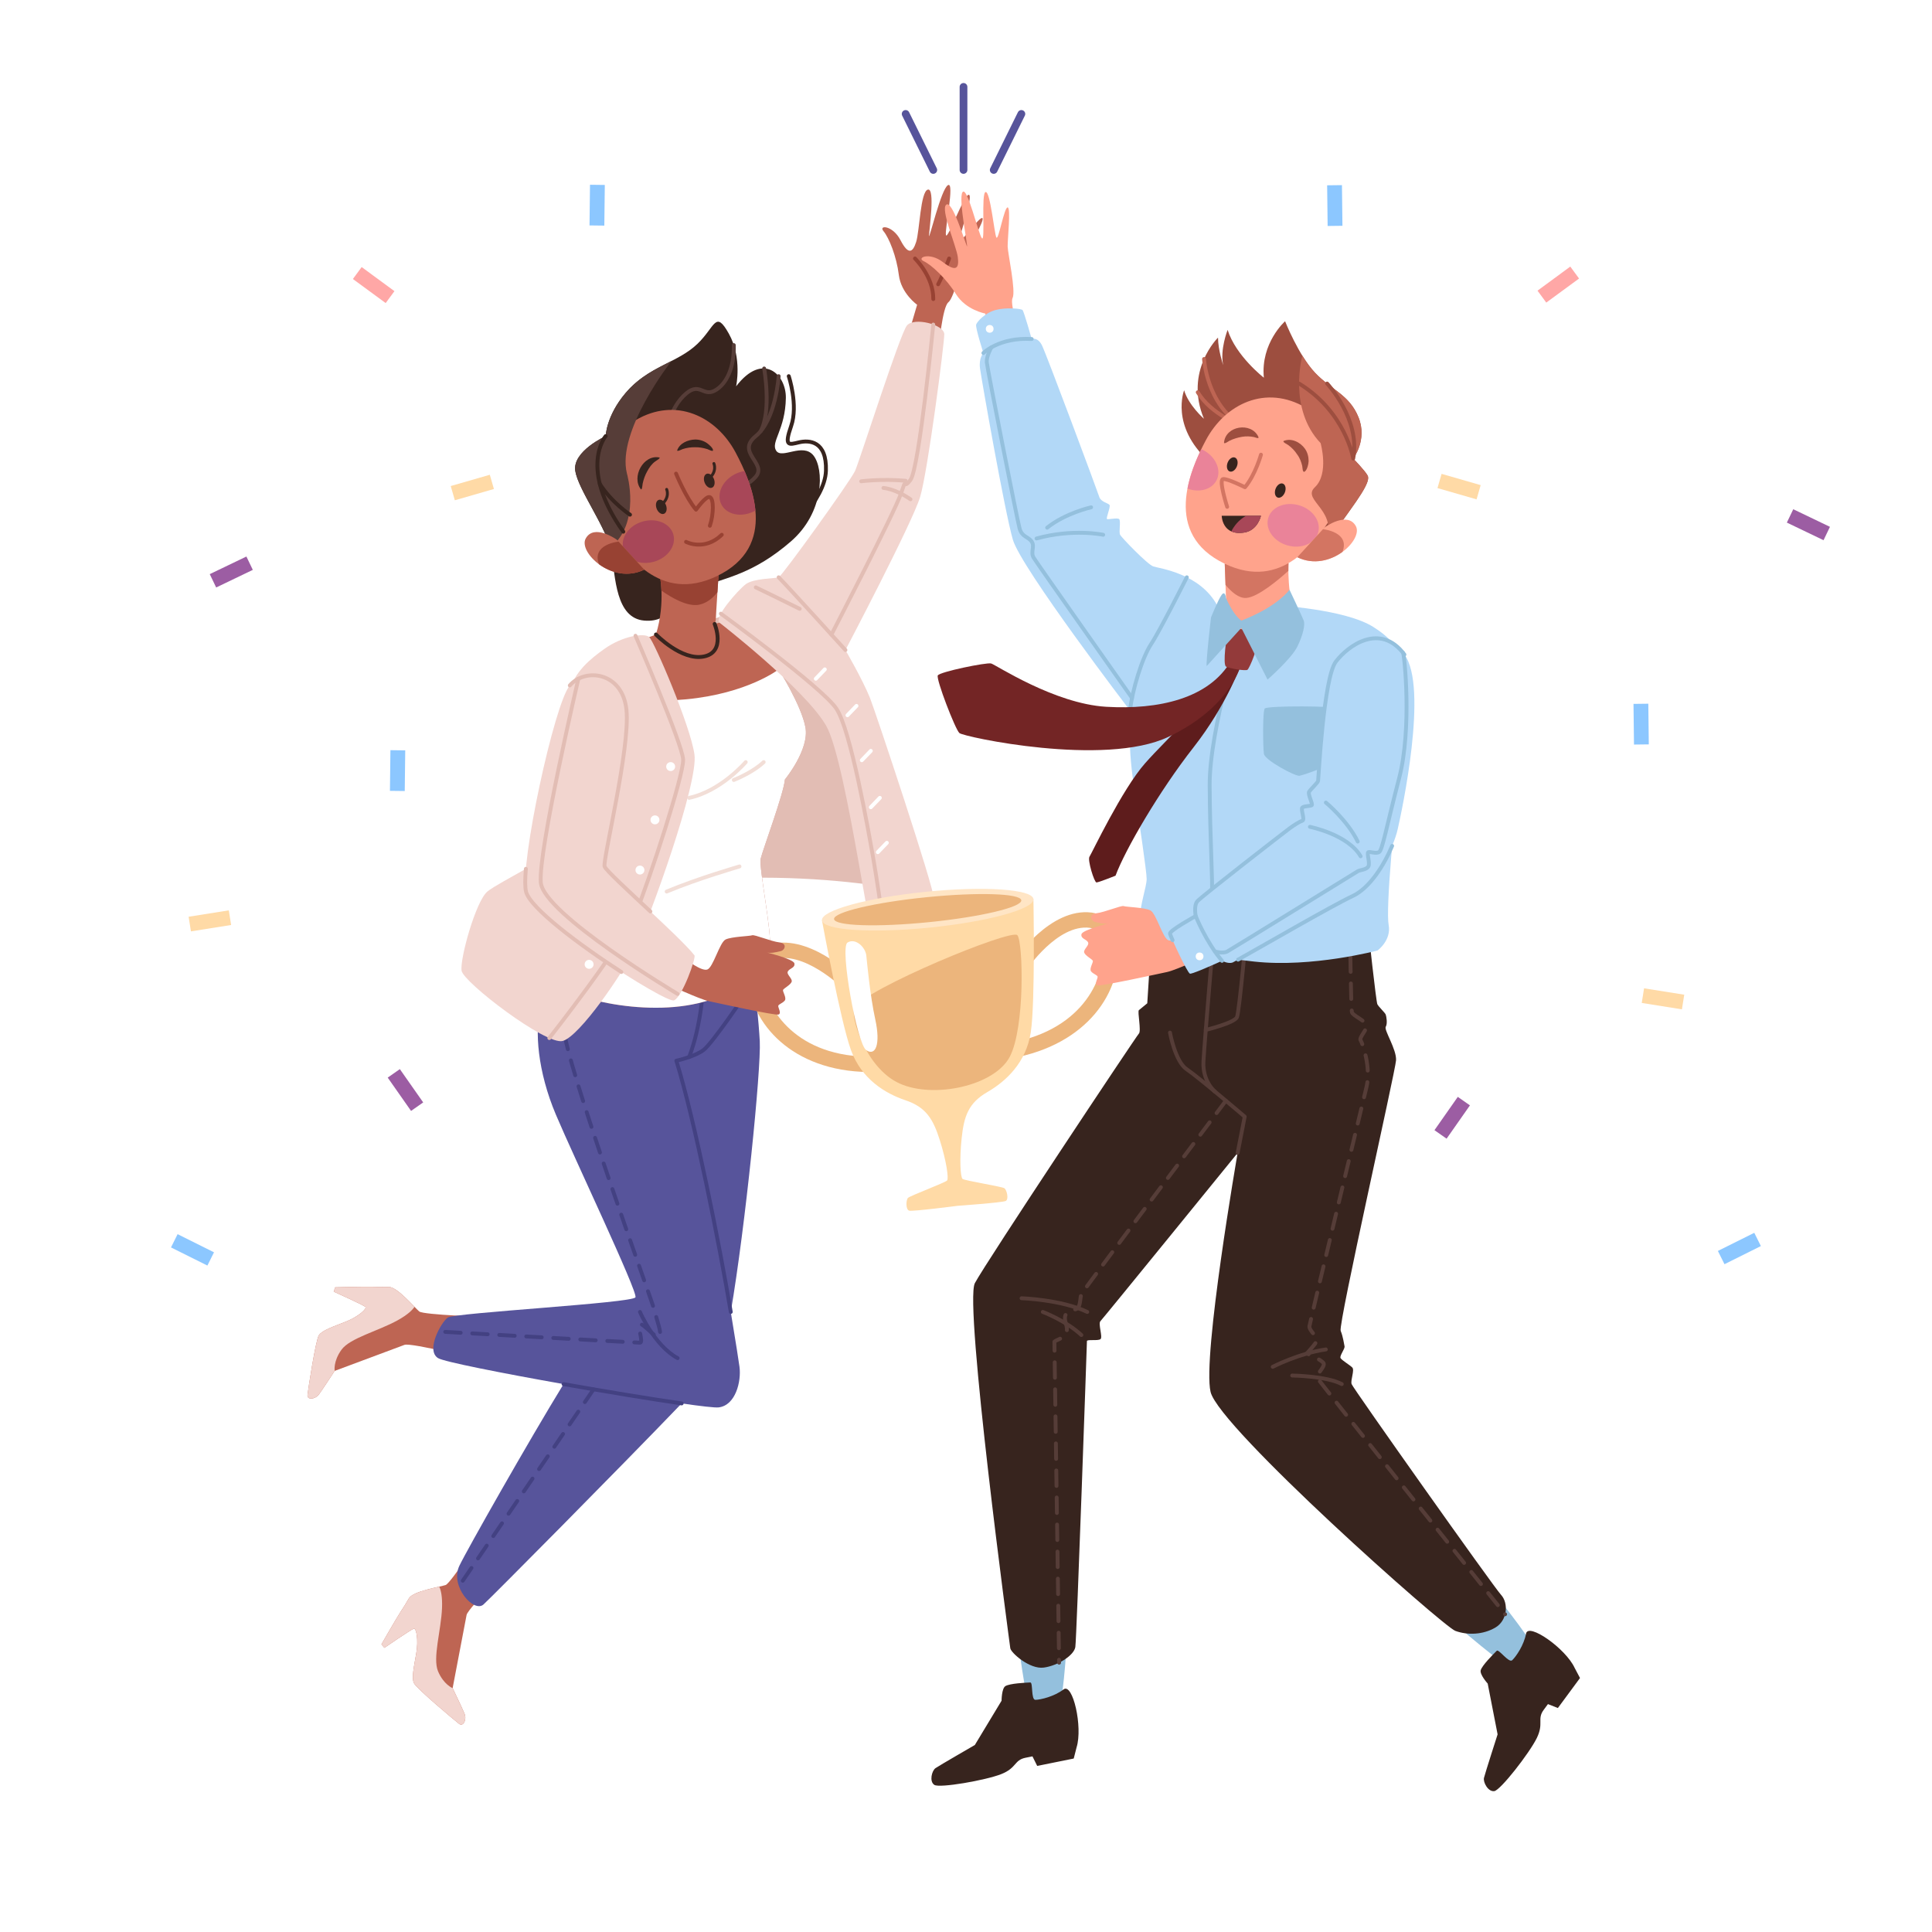 <svg xmlns="http://www.w3.org/2000/svg" xmlns:xlink="http://www.w3.org/1999/xlink" x="0px" y="0px" viewBox="0 0 500 500" style="enable-background:new 0 0 500 500;" xml:space="preserve"><g id="BACKGROUND">	<rect style="fill:#FFFFFF;" width="500" height="500"></rect></g><g id="OBJECTS">	<g>		<g>			<g>									<rect x="398.045" y="71.833" transform="matrix(0.806 -0.592 0.592 0.806 34.557 252.968)" style="fill:#FFA7A6;" width="10.525" height="3.833"></rect>									<rect x="428.317" y="253.368" transform="matrix(0.157 -0.988 0.988 0.157 107.308 642.961)" style="fill:#FFDAA6;" width="3.833" height="10.525"></rect>									<rect x="444.868" y="321.422" transform="matrix(0.895 -0.446 0.446 0.895 -96.925 234.482)" style="fill:#8CC7FF;" width="10.525" height="3.833"></rect>									<rect x="375.822" y="120.822" transform="matrix(0.277 -0.961 0.961 0.277 151.807 454.015)" style="fill:#FFDAA6;" width="3.833" height="10.525"></rect>									<rect x="422.819" y="182.041" transform="matrix(1 -0.012 0.012 1 -2.255 5.199)" style="fill:#8CC7FF;" width="3.833" height="10.525"></rect>									<rect x="465.879" y="130.695" transform="matrix(0.433 -0.902 0.902 0.433 142.824 498.877)" style="fill:#9C5DA3;" width="3.833" height="10.525"></rect>									<rect x="343.511" y="47.861" transform="matrix(1 -0.012 0.012 1 -0.622 4.218)" style="fill:#8CC7FF;" width="3.833" height="10.525"></rect>									<rect x="370.496" y="287.33" transform="matrix(0.574 -0.819 0.819 0.574 -76.751 430.998)" style="fill:#9C5DA3;" width="10.525" height="3.833"></rect>			</g>			<g>									<rect x="94.775" y="68.487" transform="matrix(0.592 -0.806 0.806 0.592 -19.978 108.05)" style="fill:#FFA7A6;" width="3.833" height="10.525"></rect>									<rect x="49.005" y="236.318" transform="matrix(0.988 -0.157 0.157 0.988 -36.704 11.464)" style="fill:#FFDAA6;" width="10.525" height="3.833"></rect>									<rect x="47.953" y="318.076" transform="matrix(0.446 -0.895 0.895 0.446 -261.81 223.887)" style="fill:#8CC7FF;" width="3.833" height="10.525"></rect>									<rect x="116.998" y="124.168" transform="matrix(0.961 -0.277 0.277 0.961 -30.18 38.868)" style="fill:#FFDAA6;" width="10.525" height="3.833"></rect>									<rect x="97.639" y="197.564" transform="matrix(0.012 -1 1 0.012 -97.82 299.939)" style="fill:#8CC7FF;" width="10.525" height="3.833"></rect>									<rect x="54.579" y="146.218" transform="matrix(0.901 -0.433 0.433 0.901 -58.203 40.476)" style="fill:#9C5DA3;" width="10.525" height="3.833"></rect>									<rect x="149.31" y="51.207" transform="matrix(0.012 -1 1 0.012 99.566 207.036)" style="fill:#8CC7FF;" width="10.525" height="3.833"></rect>									<rect x="102.966" y="276.841" transform="matrix(0.819 -0.574 0.574 0.819 -142.895 111.255)" style="fill:#9C5DA3;" width="3.833" height="10.525"></rect>			</g>		</g>		<g>			<g>				<g>											<line style="fill:none;stroke:#57549B;stroke-width:2;stroke-linecap:round;stroke-linejoin:round;stroke-miterlimit:10;" x1="249.355" y1="22.485" x2="249.355" y2="43.985"></line>											<line style="fill:none;stroke:#57549B;stroke-width:2;stroke-linecap:round;stroke-linejoin:round;stroke-miterlimit:10;" x1="234.379" y1="29.485" x2="241.534" y2="43.985"></line>											<line style="fill:none;stroke:#57549B;stroke-width:2;stroke-linecap:round;stroke-linejoin:round;stroke-miterlimit:10;" x1="264.331" y1="29.485" x2="257.176" y2="43.985"></line>				</g>			</g>			<g>				<g>					<g>						<g>							<path style="fill:#BE6553;" d="M125.77,395.773c0,0-9.079,13.941-10.424,14.422c-1.346,0.481-8.381,1.54-9.525,3.451        c-1.47,2.455-0.694,1.259-2.137,3.471c-1.117,1.712-4.968,8.429-4.968,8.429l0.764,0.912c0,0,6.97-4.803,7.617-4.957        c0.647-0.154,1.226,2.853,0.638,6.32c-0.588,3.467-1.266,6.363-0.615,7.758c0.651,1.395,10.548,9.66,11.668,10.533        c1.119,0.873,2.066-1.084,1.428-2.619c-0.638-1.534-3.076-6.606-3.076-6.606s3.273-17.098,3.61-18.932        c0.337-1.834,13.976-15.198,13.976-15.198L125.77,395.773z"></path>							<path style="fill:#F2D5CF;" d="M118.787,446.113c-1.119-0.873-11.017-9.138-11.668-10.533        c-0.651-1.395,0.027-4.291,0.615-7.758c0.588-3.467,0.009-6.474-0.638-6.32c-0.647,0.154-7.617,4.957-7.617,4.957        l-0.764-0.912c0,0,3.851-6.717,4.968-8.429c1.443-2.212,0.667-1.016,2.137-3.471c0.885-1.478,5.281-2.444,7.856-3.03        c0.422,0.881,0.839,2.519,0.719,5.547c-0.227,5.751-2.481,12.942-1.025,16.379c1.456,3.437,3.769,4.345,3.769,4.345        s2.437,5.072,3.076,6.606C120.854,445.029,119.906,446.986,118.787,446.113z"></path>						</g>						<g>							<path style="fill:#BE6553;" d="M126.24,340.835c0,0-16.628-0.527-17.738-1.428c-1.109-0.901-5.665-6.365-7.893-6.352        c-2.862,0.017-1.436,0.06-4.076-0.026c-2.043-0.066-9.783,0.127-9.783,0.127l-0.383,1.126c0,0,7.723,3.466,8.19,3.939        c0.467,0.473-1.803,2.528-5.072,3.825c-3.269,1.296-6.097,2.219-6.951,3.499c-0.855,1.28-2.785,14.029-2.95,15.439        c-0.166,1.41,1.999,1.204,2.979-0.138s4.051-6.057,4.051-6.057s16.314-6.073,18.057-6.737        c1.743-0.664,20.243,4.061,20.243,4.061L126.24,340.835z"></path>							<path style="fill:#F2D5CF;" d="M79.584,360.986c0.166-1.41,2.096-14.159,2.95-15.439c0.855-1.28,3.682-2.203,6.951-3.499        c3.269-1.296,5.539-3.352,5.072-3.825c-0.467-0.473-8.19-3.939-8.19-3.939l0.383-1.126c0,0,7.74-0.193,9.783-0.127        c2.64,0.086,1.214,0.043,4.076,0.026c1.722-0.01,4.829,3.246,6.666,5.144c-0.534,0.817-1.719,2.024-4.369,3.493        c-5.034,2.79-12.351,4.594-14.533,7.622c-2.182,3.028-1.759,5.476-1.759,5.476s-3.071,4.715-4.051,6.057        S79.419,362.396,79.584,360.986z"></path>						</g>						<g>							<path style="fill:#57549B;" d="M189.122,339.527c3.779-22.007,7.883-62.895,7.507-70.066        c-0.5-9.524-3.631-34.982-3.631-34.982h-39.383c0,0-12.095,20.47-13.688,26.326c-1.593,5.855-0.816,16.43,3.943,27.68        c4.759,11.25,21.175,45.75,20.592,47.25c-0.583,1.5-46.833,4-48.583,5.25s-5.75,8.5-2.5,10.5        c1.518,0.934,16.493,3.887,32.47,6.718c-8.908,14.509-25.041,42.98-26.97,47.032c-2.5,5.25,3.75,12.25,6.25,10        c1.934-1.74,34.677-34.74,51.285-52.029c5.068,0.726,8.622,1.133,9.543,1.029c4.422-0.5,5.922-6.75,5.422-10.5        C191.243,352.713,190.41,347.237,189.122,339.527z"></path>							<g>								<path style="fill:none;stroke:#434182;stroke-linecap:round;stroke-linejoin:round;stroke-miterlimit:10;" d="         M176.414,363.206c-7.892-1.131-19.471-3.038-30.565-5.003"></path>								<path style="fill:none;stroke:#434182;stroke-linecap:round;stroke-linejoin:round;stroke-miterlimit:10;" d="         M189.122,339.527c-2.83-16.939-9.377-49.928-14.086-65.017c0,0,4.743-1.025,7.043-2.775c2.3-1.75,10.919-14.5,10.919-14.5"></path>								<path style="fill:none;stroke:#434182;stroke-linecap:round;stroke-linejoin:round;stroke-miterlimit:10;" d="         M181.955,234.478c0,0,2.379,23.398-3.599,39.077"></path>																	<path style="fill:none;stroke:#434182;stroke-linecap:round;stroke-linejoin:round;stroke-miterlimit:10;stroke-dasharray:4,3;" d="         M156.129,234.478c0,0-10.559,22.256-10.28,31.256s23.277,71.835,23.653,73.793c0.376,1.957,1.936,5.707,1.156,6.457         s-4.301-3.75-5.04-3.25c-0.74,0.5,0.99,4.75,0,4.75c-0.99,0-52.282-2.899-52.282-2.899"></path>								<path style="fill:none;stroke:#434182;stroke-linecap:round;stroke-linejoin:round;stroke-miterlimit:10;" d="         M165.619,339.527c0,0,3.734,8.707,9.747,11.957"></path>																	<line style="fill:none;stroke:#434182;stroke-linecap:round;stroke-linejoin:round;stroke-miterlimit:10;stroke-dasharray:4,3;" x1="153.615" y1="359.555" x2="118.785" y2="410.519"></line>							</g>						</g>					</g>					<g>						<path style="fill:#E2BDB4;" d="M235.629,230.734c0,0-44.518-10.179-91.759,3.744c0,0,5.283-58.744,11.354-61.244       c6.072-2.5,39.374-19.451,46.056-16.642C207.962,159.401,235.629,230.734,235.629,230.734z"></path>						<g>							<path style="fill:#37241E;" d="M156.754,112.859c0,0-8.625,3.923-7.875,8.962c0.75,5.038,8.375,14.993,9.375,21.266        c1,6.272,1.077,16.897,8.476,17.522c7.399,0.625,7.524-6.076,14.399-8.6c6.875-2.525,13.875-3.528,23.5-11.841        c8.837-7.632,8.625-18.934,5.875-22.309s-8.125,1.042-9.625-1.208s2.375-5.417,2.5-13.667c0.093-6.166-6-12-12.875-3        c0,0,1.625-7.375-1.875-13.625s-3.503-1.813-8.125,2.625c-5.208,5-12.708,5.75-18.625,12.75        C156.846,107.689,156.754,112.859,156.754,112.859z"></path>							<g>								<g>									<path style="fill:none;stroke:#563D38;stroke-linecap:round;stroke-linejoin:round;stroke-miterlimit:10;" d="          M201.516,97.351c0,0-0.699,11.259-5.918,15.509c-5.219,4.25,2.969,7,0,10.5c-2.969,3.5-10.264,5.276-11.117,5.276"></path>									<path style="fill:none;stroke:#563D38;stroke-linecap:round;stroke-linejoin:round;stroke-miterlimit:10;" d="          M197.762,95.362c0,0,1.961,10.932-0.9,16.233"></path>									<path style="fill:none;stroke:#563D38;stroke-linecap:round;stroke-linejoin:round;stroke-miterlimit:10;" d="          M172.531,112.859c0,0,0.223-6.25,4.348-10.375s4.912,0.304,8.069-1.375c3.056-1.625,5.104-5.971,4.955-11.798"></path>								</g>							</g>							<path style="fill:none;stroke:#37241E;stroke-linecap:round;stroke-linejoin:round;stroke-miterlimit:10;" d="        M204.129,97.351c0,0,2.5,7.509,0.625,12.884s-0.625,4.875,2,4.25s7.25-0.452,7,7.337c-0.25,7.788-10.625,16.58-10.625,16.58"></path>						</g>						<g>							<g>								<path style="fill:#BE6553;" d="M203.129,201.734c0,0,6.385-7.75,5.317-13.5c-1.067-5.75-6.931-15-6.931-15         s-2.949-11.168-5.918-12.584c-2.969-1.416-10.65,0.822-10.65,0.822c0.208-0.528,0.306-0.947,0.306-1.148         c0-0.875,0.8-12.899,0.8-12.899l-15.396,0.956c0,0,1.72,7.318-0.905,15.818c-2.75,1.41-17.375,4.16-19.625,15.41         s5.625,26.25,5.875,36.75s-12.125,30.375-13.75,35.25s19.208,11.125,35.292,8.625c16.083-2.5,20.923-12,21.628-15.25         s-2.828-20.5-2.312-22.75C197.379,219.984,202.879,205.234,203.129,201.734z"></path>								<path style="fill:#984233;" d="M185.672,153.265c0.194-3.012,0.382-5.839,0.382-5.839l-15.396,0.956         c0,0,0.401,1.727,0.519,4.463c2.539,1.788,6.78,4.301,9.826,3.64C183.027,156.046,184.574,154.671,185.672,153.265z"></path>							</g>							<g>								<path style="fill:#FFFFFF;" d="M152.004,174.921c-0.866,1.373-1.523,2.926-1.875,4.688c-2.25,11.25,5.625,26.25,5.875,36.75         s-12.125,30.375-13.75,35.25s19.208,11.125,35.292,8.625c16.083-2.5,20.923-12,21.628-15.25s-2.828-20.5-2.312-22.75         c0.517-2.25,6.017-17,6.267-20.5c0,0,6.385-7.75,5.317-13.5c-1.067-5.75-6.931-15-6.931-15s-8.053,6.25-23.97,7.75         C164.815,182.184,154.82,179.224,152.004,174.921z"></path>								<g>									<path style="fill:none;stroke:#F2DED7;stroke-linecap:round;stroke-linejoin:round;stroke-miterlimit:10;" d="          M192.998,197.234c0,0-6.414,7.5-14.642,9.25"></path>									<path style="fill:none;stroke:#F2DED7;stroke-linecap:round;stroke-linejoin:round;stroke-miterlimit:10;" d="          M197.64,197.234c0,0-2.429,2.468-7.729,4.625"></path>									<path style="fill:none;stroke:#F2DED7;stroke-linecap:round;stroke-linejoin:round;stroke-miterlimit:10;" d="          M191.379,224.234c-0.75,0.25-10.445,3-18.848,6.5"></path>								</g>							</g>							<path style="fill:none;stroke:#37241E;stroke-linecap:round;stroke-linejoin:round;stroke-miterlimit:10;" d="        M169.754,164.199c0,0,6.625,6.869,12.417,5.702c5.792-1.167,2.777-8.429,2.777-8.429"></path>						</g>						<g>							<path style="fill:#F2D5CF;" d="M147.27,179.251c1.285-5.397,5.665-8.849,9.192-11.35c4.701-3.333,10.268-4.167,11.554-3.028        c1.286,1.139,10.632,22.861,11.706,30.361c1.074,7.5-11.732,42.717-15.093,49.667c-3.361,6.95-14.667,23.333-19,24.5        c-4.333,1.167-25.667-15.167-26.167-18.167s3.667-18,6.667-20.5s18.333-9.667,20-13S146.437,182.751,147.27,179.251z"></path>							<path style="fill:none;stroke:#E2BDB4;stroke-linecap:round;stroke-linejoin:round;stroke-miterlimit:10;" d="        M164.462,164.53c0,0,12.167,28.038,12.333,32.038c0.167,4-8.667,31-12.167,39.5s-22.465,32.575-22.465,32.575"></path>							<g>								<g>									<path style="fill:#FFFFFF;" d="M174.723,198.391c0,0.639-0.518,1.156-1.156,1.156s-1.156-0.518-1.156-1.156          c0-0.639,0.518-1.156,1.156-1.156S174.723,197.752,174.723,198.391z"></path>									<path style="fill:#FFFFFF;" d="M170.659,212.182c0,0.639-0.518,1.156-1.156,1.156c-0.639,0-1.156-0.518-1.156-1.156          c0-0.639,0.518-1.156,1.156-1.156C170.141,211.025,170.659,211.543,170.659,212.182z"></path>									<path style="fill:#FFFFFF;" d="M160.637,238.234c0,0.639-0.518,1.156-1.156,1.156c-0.639,0-1.156-0.518-1.156-1.156          s0.518-1.156,1.156-1.156C160.12,237.078,160.637,237.596,160.637,238.234z"></path>									<path style="fill:#FFFFFF;" d="M153.615,249.568c0,0.639-0.518,1.156-1.156,1.156c-0.639,0-1.156-0.518-1.156-1.156          c0-0.638,0.518-1.156,1.156-1.156C153.098,248.412,153.615,248.929,153.615,249.568z"></path>									<path style="fill:#FFFFFF;" d="M166.775,225.172c0,0.639-0.518,1.156-1.156,1.156c-0.639,0-1.156-0.518-1.156-1.156          s0.518-1.156,1.156-1.156C166.257,224.016,166.775,224.533,166.775,225.172z"></path>								</g>							</g>						</g>						<g>							<g>								<path style="fill:#BE6553;" d="M237.349,78.868c0,0-4.142-2.912-4.732-7.711c-0.589-4.798-2.546-9.635-3.958-11.313         c-1.413-1.677,2.375-1.582,4.383,2.299c2.008,3.88,3.162,3.28,4.054,0.484c0.893-2.796,1.103-13.076,3.033-13.56         c1.93-0.484,0.357,10.364,0.299,11.914c-0.058,1.55,3.107-12.092,4.909-13.07c1.803-0.978-0.91,11.606-0.52,12.942         c0.39,1.336,4.768-10.811,5.945-10.438c1.177,0.374-2.613,10.929-2.466,11.866c0.147,0.936,5.161-6.28,5.929-5.842         c0.768,0.438-3.573,7.543-4.292,9.193c-0.719,1.65-2.916,11.365-4.49,12.591s-2.493,11.755-2.493,11.755l-8.385-1.647         L237.349,78.868z"></path>								<path style="fill:none;stroke:#984233;stroke-linecap:round;stroke-linejoin:round;stroke-miterlimit:10;" d="         M236.796,66.901c0,0,4.809,4.667,4.738,10.5"></path>								<path style="fill:none;stroke:#984233;stroke-linecap:round;stroke-linejoin:round;stroke-miterlimit:10;" d="         M245.629,66.901c0,0-1.503,4.176-2.833,6.667"></path>							</g>							<g>								<path style="fill:#F2D5CF;" d="M186.2,161.143c0,0,22.031,17.091,27.563,26.591c5.532,9.5,12.365,64.643,14.532,64.571         c2.167-0.071,13-17.904,13.333-19.904s-15.203-48.652-16.5-51.833c-2-4.907-6.333-12.333-6.333-12.333         s17.333-32.962,19.333-39.629c2-6.667,6.256-39.603,6.25-42.103s-7.839-4.513-9.672-2.256         c-1.833,2.256-12.244,35.026-13.411,37.61c-1.167,2.583-18.893,27.212-19.78,27.545c-0.887,0.333-6.481,0.244-8.517,1.789         C190.962,152.734,184.647,159.917,186.2,161.143z"></path>								<g>									<g>										<path style="fill:none;stroke:#E2BDB4;stroke-linecap:round;stroke-linejoin:round;stroke-miterlimit:10;" d="           M201.516,149.401c2.78,2.833,17.28,18.833,17.28,18.833"></path>										<path style="fill:none;stroke:#E2BDB4;stroke-linecap:round;stroke-linejoin:round;stroke-miterlimit:10;" d="           M195.598,152.009c0,0,6.57,3.166,11.365,5.559"></path>										<path style="fill:none;stroke:#E2BDB4;stroke-linecap:round;stroke-linejoin:round;stroke-miterlimit:10;" d="           M222.879,124.56c0,0,5.25-0.696,11.5-0.136"></path>										<path style="fill:none;stroke:#E2BDB4;stroke-linecap:round;stroke-linejoin:round;stroke-miterlimit:10;" d="           M228.629,126.28c0,0,3,0.167,7,2.936"></path>										<path style="fill:none;stroke:#E2BDB4;stroke-linecap:round;stroke-linejoin:round;stroke-miterlimit:10;" d="           M215.168,164.24c0,0,16.279-31.478,17.995-36.492c1.716-5.014,0.216-0.571,2.466-3.542           c2.25-2.972,5.904-40.208,5.904-40.208"></path>										<path style="fill:none;stroke:#E2BDB4;stroke-linecap:round;stroke-linejoin:round;stroke-miterlimit:10;" d="           M186.56,158.818c0,0,26.236,19.083,29.902,24.583c3.667,5.5,8.167,30.833,9.667,39.5c1.5,8.667,4.077,27.823,4.077,27.823           "></path>									</g>								</g>								<g>																			<line style="fill:none;stroke:#FFFFFF;stroke-linecap:round;stroke-linejoin:round;stroke-miterlimit:10;" x1="211.129" y1="175.661" x2="213.462" y2="173.234"></line>																			<line style="fill:none;stroke:#FFFFFF;stroke-linecap:round;stroke-linejoin:round;stroke-miterlimit:10;" x1="219.322" y1="185.108" x2="221.655" y2="182.682"></line>																			<line style="fill:none;stroke:#FFFFFF;stroke-linecap:round;stroke-linejoin:round;stroke-miterlimit:10;" x1="223.036" y1="196.75" x2="225.369" y2="194.324"></line>																			<line style="fill:none;stroke:#FFFFFF;stroke-linecap:round;stroke-linejoin:round;stroke-miterlimit:10;" x1="225.369" y1="208.911" x2="227.702" y2="206.484"></line>																			<line style="fill:none;stroke:#FFFFFF;stroke-linecap:round;stroke-linejoin:round;stroke-miterlimit:10;" x1="227.184" y1="220.54" x2="229.517" y2="218.114"></line>								</g>							</g>						</g>						<g>							<path style="fill:#BE6553;" d="M164.504,108.734c10.371-6.1,20.875-1,25.875,8.375c4.278,8.02,11.213,24.294-4.875,32        c-14.875,7.125-23.5-5.875-27.375-11.625S151.754,116.234,164.504,108.734z"></path>							<path style="fill:none;stroke:#984233;stroke-linecap:round;stroke-linejoin:round;stroke-miterlimit:10;" d="        M174.962,122.568c0,0,2.5,6.167,5.167,9.333c0,0,2.469-3.487,3.5-3.266c1.161,0.25,1.083,4.516,0.083,7.432"></path>							<path style="fill:none;stroke:#984233;stroke-linecap:round;stroke-linejoin:round;stroke-miterlimit:10;" d="        M177.546,140.234c0,0,4.75,2.5,9.25-1.833"></path>							<path style="fill:#37241E;" d="M165.871,126.639c-2.527-3.165,0.629-9.059,4.741-8.25c0.518,0.102-0.9,0.919-1.083,1.065        c-0.884,0.628-1.556,1.633-2.057,2.573c-0.544,0.97-0.915,2.035-1.149,3.12C166.26,125.424,166.206,126.821,165.871,126.639z        "></path>							<path style="fill:#37241E;" d="M175.246,116.564c0.642-1.881,2.809-2.77,4.641-2.817c1.09-0.016,2.236,0.326,3.126,0.96        c0.398,0.284,1.586,1.263,1.513,1.855c-0.046,0.375-1.164-0.219-1.471-0.331c-1.029-0.319-2.087-0.509-3.168-0.485        c-1.066-0.018-2.16,0.131-3.173,0.467C176.442,116.294,175.267,116.935,175.246,116.564z"></path>							<path style="fill:#A84758;" d="M174.253,138.292c0.833,2.866-1.383,6.029-4.95,7.065c-3.566,1.036-7.133-0.447-7.965-3.313        c-0.833-2.866,1.384-6.029,4.95-7.065C169.854,133.943,173.421,135.426,174.253,138.292z"></path>							<path style="fill:#563D38;" d="M161.879,101.734c-5.033,5.954-5.125,11.125-5.125,11.125s-8.625,3.923-7.875,8.961        c0.699,4.694,7.359,13.652,9.076,19.928c8.011-6.493,4.299-19.181,4.299-19.181c-2.773-10.973,11.529-29.146,11.529-29.146h0        C169.821,95.458,165.546,97.396,161.879,101.734z"></path>							<g>								<g>									<path style="fill:none;stroke:#37241E;stroke-linecap:round;stroke-linejoin:round;stroke-miterlimit:10;" d="          M161.308,137.602c-11.689-16.439-4.554-24.743-4.554-24.743"></path>									<path style="fill:none;stroke:#37241E;stroke-linecap:round;stroke-linejoin:round;stroke-miterlimit:10;" d="          M163.046,133.201c0,0-4.726-3.099-7.822-7.97"></path>								</g>							</g>							<g>								<path style="fill:#37241E;" d="M172.349,130.713c0.38,0.993,0.147,2.004-0.519,2.259c-0.666,0.255-1.514-0.344-1.894-1.336         c-0.38-0.993-0.147-2.004,0.519-2.259C171.122,129.122,171.97,129.72,172.349,130.713z"></path>																	<path style="fill:none;stroke:#37241E;stroke-width:0.75;stroke-linecap:round;stroke-linejoin:round;stroke-miterlimit:10;" d="         M172.531,126.651c0,0,0.958,2.083-1.389,4"></path>							</g>							<g>								<path style="fill:#37241E;" d="M184.766,123.963c0.38,0.993,0.147,2.004-0.519,2.259c-0.666,0.255-1.514-0.344-1.894-1.336         c-0.38-0.993-0.147-2.004,0.519-2.259C183.539,122.372,184.386,122.97,184.766,123.963z"></path>																	<path style="fill:none;stroke:#37241E;stroke-width:0.75;stroke-linecap:round;stroke-linejoin:round;stroke-miterlimit:10;" d="         M184.754,119.958c0,0,0.958,2.083-1.389,4"></path>							</g>							<path style="fill:#A84758;" d="M195.503,132.125c-0.33-3.585-1.492-7.135-2.809-10.215c-0.802,0.121-1.618,0.369-2.409,0.761        c-3.327,1.651-4.948,5.156-3.622,7.83c1.326,2.673,5.099,3.503,8.426,1.852C195.232,132.281,195.367,132.202,195.503,132.125        z"></path>							<g>								<path style="fill:#BE6553;" d="M166.73,147.426l-7.099-7.749c0,0-5.919-4.275-8.067-0.275         C149.67,142.927,158.414,151.45,166.73,147.426z"></path>								<path style="fill:#984233;" d="M155.033,146.036c2.999,2.198,7.403,3.468,11.697,1.39l-6.648-7.257         C160.08,140.169,153.002,140.858,155.033,146.036z"></path>							</g>						</g>					</g>				</g>				<g>					<g>						<path style="fill:#94C0DD;" d="M351.928,398.791c0,0,35.992,32.185,38.358,32.224c2.366,0.039,6.489-3.059,5.641-6.086       c-0.848-3.027-27.575-35.253-27.575-35.253L351.928,398.791z"></path>						<path style="fill:#94C0DD;" d="M259.458,390.566c0,0,5.08,48.016,6.808,49.632c1.728,1.617,6.864,2.087,8.267-0.726       c1.403-2.813,3.218-44.641,3.218-44.641L259.458,390.566z"></path>						<g>							<path style="fill:#37241E;" d="M354.129,240.734c0,0,2,18.5,2.333,19.167c0.333,0.667,2,2.196,2.167,2.681        c0.167,0.485,0.5,2.319,0,3.152c-0.5,0.833,2.833,5.833,2.667,8.667c-0.167,2.833-15,68.333-14.333,70        c0.667,1.667,0.833,3.333,1,4c0.167,0.667-1.377,2.5-1.022,3.083c0.355,0.583,2.355,1.75,3.022,2.417        c0.667,0.667-0.5,3.27-0.167,4.301c0.333,1.032,36.667,52.365,38.667,54.532c2,2.167,1.667,6.667-1.5,8.5        c-3.167,1.833-7.167,2-10.333,0.833c-3.167-1.167-61.167-52.667-63.333-61.833c-2.167-9.167,7-61.854,7-61.854        s-34.833,42.854-35.5,43.521c-0.667,0.667,0.667,4.167,0,4.667c-0.667,0.5-3.5,0-3.5,0.5s-2.667,77-3,79.167        c-0.333,2.167-4.5,4.833-8.167,5.333c-3.667,0.5-8.5-3.833-8.667-5c-0.167-1.167-12-89.167-9.167-94.5        c2.833-5.333,41.779-63.923,42.448-64.581c0.669-0.658-0.419-5.712,0-6.06c0.419-0.348,2.169-1.778,2.169-1.778l1.361-21.413        L354.129,240.734z"></path>							<g>								<path style="fill:none;stroke:#563D38;stroke-linecap:round;stroke-linejoin:round;stroke-miterlimit:10;" d="         M329.379,353.734c0,0,6.75-3.5,13.75-4.5"></path>								<path style="fill:none;stroke:#563D38;stroke-linecap:round;stroke-linejoin:round;stroke-miterlimit:10;" d="         M334.418,355.984c0,0,8.932,0.127,12.836,2.218"></path>								<path style="fill:none;stroke:#563D38;stroke-linecap:round;stroke-linejoin:round;stroke-miterlimit:10;" d="         M264.379,335.984c0,0,10.25,0.335,17,3.543"></path>								<path style="fill:none;stroke:#563D38;stroke-linecap:round;stroke-linejoin:round;stroke-miterlimit:10;" d="         M269.879,339.527c0,0,5.961,2.25,9.981,5.979"></path>								<path style="fill:none;stroke:#563D38;stroke-linecap:round;stroke-linejoin:round;stroke-miterlimit:10;" d="         M302.79,267.234c0,0,1.339,7.5,4.339,9.5s15,12.25,15,12.25l-1.833,9.396"></path>								<path style="fill:none;stroke:#563D38;stroke-linecap:round;stroke-linejoin:round;stroke-miterlimit:10;" d="         M314.412,238.234c0,0-2.691,31.385-2.961,36.5s2.961,7.761,2.961,7.761"></path>								<path style="fill:none;stroke:#563D38;stroke-linecap:round;stroke-linejoin:round;stroke-miterlimit:10;" d="         M312.054,266.541c0,0,7.45-1.806,8.075-3.306s2.625-23.865,2.625-23.865"></path>																	<path style="fill:none;stroke:#563D38;stroke-linecap:round;stroke-linejoin:round;stroke-miterlimit:10;stroke-dasharray:4,3;" d="         M349.372,240.522c0,0,0.257,20.588,0.507,21.463s3.375,2.125,3.75,3.25s-2,3.25-1.5,4s2.706,7,1.54,12         c-1.165,5-14.665,60.875-14.79,62s2.164,2.75,1.957,3.625c-0.207,0.875-2.769,3.487-2.631,3.45         c0.138-0.037,3.674,1.55,4.299,2.425s-1.961,3.011-1.668,3.755c0.293,0.745,48.68,61.285,48.68,61.285"></path>																	<path style="fill:none;stroke:#563D38;stroke-linecap:round;stroke-linejoin:round;stroke-miterlimit:10;stroke-dasharray:4,3;" d="         M317.252,284.862c0,0-37.037,49.246-37.392,50.059c-0.356,0.813-0.17,2.768-0.951,3.603         c-0.78,0.835-4.243,0.196-3.065,3.992c1.178,3.796-1.725,3.718-2.965,4.718l1.216,83.065"></path>							</g>						</g>						<path style="fill:#37241E;" d="M394.938,422.791c-0.538,2.95-2.566,5.908-3.577,6.87c-0.865,0.823-3.478-2.96-4-2.445       c-0.957,0.943-3.75,3.733-4.147,5.016c-0.341,1.104,1.8,3.477,1.8,3.477l2.564,13.143c0,0-3.259,10.132-3.525,11.265       s1.073,3.665,2.676,3.423c1.603-0.242,9.043-9.785,10.968-13.683c1.925-3.898,0.021-4.922,1.809-7.346       c0.275-0.372,0.654-0.887,1.099-1.491l2.573,1.014l5.725-7.763l-1.386-2.623C405.206,426.625,395.48,419.817,394.938,422.791z       "></path>						<path style="fill:#37241E;" d="M275.234,437.224c-2.379,1.826-5.868,2.658-7.263,2.692c-1.193,0.029-0.591-4.529-1.324-4.497       c-1.342,0.057-5.285,0.25-6.441,0.935c-0.994,0.59-0.999,3.786-0.999,3.786l-6.92,11.464c0,0-9.216,5.323-10.174,5.985       c-0.958,0.662-1.665,3.437-0.314,4.334c1.351,0.896,13.271-1.184,17.315-2.782c4.043-1.598,3.319-3.635,6.271-4.232       c0.453-0.092,1.08-0.219,1.815-0.367l1.227,2.478l9.454-1.913l0.733-2.875C280.273,446.958,277.633,435.384,275.234,437.224z"></path>					</g>					<g>						<path style="fill:#FFA38C;" d="M254.997,81.145c0,0-4.986-0.881-7.554-4.977c-2.568-4.096-6.391-7.647-8.381-8.567       c-1.991-0.92,1.481-2.44,4.944,0.223c3.463,2.663,4.254,1.63,3.877-1.281c-0.377-2.91-4.546-12.31-3.003-13.567       c1.543-1.256,4.718,9.235,5.322,10.664c0.604,1.429-2.313-12.269-1.095-13.918c1.218-1.65,4.096,10.897,5.016,11.942       c0.92,1.045-0.265-11.813,0.959-11.973c1.224-0.16,2.267,11.006,2.797,11.792c0.53,0.786,2.012-7.876,2.893-7.805       c0.881,0.071-0.038,8.346,0.011,10.146c0.049,1.799,2.177,11.529,1.272,13.307c-0.906,1.777,2.726,11.703,2.726,11.703       l-8.292,2.064L254.997,81.145z"></path>						<g>							<path style="fill:#B2D8F7;" d="M330.269,156.663c0,0,17.735,0.946,25.11,5.571s10.5,10.125,7.875,29.875        s-4.625,43.25-3.875,47.25s-2.875,6.625-2.875,6.625s-16.875,4.5-31.875,2.875s-22.875-4.25-25-5.125s-4.25-4-4.5-6.5        s1.625-7.75,1.625-9.75s-1.932-14.821-3.375-24.546c-1.625-10.954-0.929-19.043-0.929-19.043s-28.196-36.901-30.321-44.218        c-2.125-7.317-8.125-41.561-8.5-44.314c-0.375-2.753,0.875-4.003,0.875-4.003s-2.125-6.597-1.875-7.361s2.25-3.014,5-3.764        s6.625-0.375,7,0s2.375,7.5,2.375,7.5s1.5-0.596,2.625,1.577s14.5,38.1,14.875,39.324c0.375,1.224,2.25,1.557,2.625,2.016        c0.375,0.458-1,3.538-0.625,3.686c0.375,0.148,2.625-0.398,3.125,0c0.5,0.398-0.125,3.356,0.25,4.064        c0.375,0.708,7.048,7.662,8.586,8.185c1.539,0.523,12.039,1.756,16.539,10.077H330.269z"></path>							<circle style="fill:#FFFFFF;" cx="256.129" cy="85.109" r="1"></circle>							<g>								<path style="fill:none;stroke:#94C0DD;stroke-linecap:round;stroke-linejoin:round;stroke-miterlimit:10;" d="         M292.45,183.895c0.554-5.286,3.179-13.774,5.429-17.155c2.25-3.381,9.268-17.339,9.268-17.339"></path>								<path style="fill:none;stroke:#94C0DD;stroke-linecap:round;stroke-linejoin:round;stroke-miterlimit:10;" d="         M285.504,138.401c0,0-7.75-1.667-17.25,0.958"></path>								<path style="fill:none;stroke:#94C0DD;stroke-linecap:round;stroke-linejoin:round;stroke-miterlimit:10;" d="         M282.379,131.294c0,0-6.625,1.471-11.375,5.269"></path>								<path style="fill:none;stroke:#94C0DD;stroke-linecap:round;stroke-linejoin:round;stroke-miterlimit:10;" d="         M292.966,180.628c0,0-24.587-34.838-25.462-36.303c-0.875-1.465,0.375-2.848-0.5-4.156c-0.875-1.309-2.5-1.152-3.125-3.355         c-0.625-2.204-8.375-41.514-8.5-43.046s1.159-3.848,1.159-3.848"></path>								<path style="fill:none;stroke:#94C0DD;stroke-linecap:round;stroke-linejoin:round;stroke-miterlimit:10;" d="         M321.257,162.497c0,0-8.267,26.405-8.198,40.738c0.07,14.333,0.876,25.333,0.556,28.333c-0.32,3-3.347,13.149,0,15.741"></path>								<path style="fill:none;stroke:#94C0DD;stroke-linecap:round;stroke-linejoin:round;stroke-miterlimit:10;" d="         M254.504,91.359c0,0,4.125-4.125,12.5-3.625"></path>							</g>							<path style="fill:#94C0DD;" d="M327.365,183.315c1.448-0.709,17.914-0.62,18.51,0c0.596,0.62,0.298,12.52,0,13.423        c-0.298,0.903-8.453,3.883-9.59,4.032s-8.921-4.032-9.181-5.661C326.843,193.479,326.723,183.629,327.365,183.315z"></path>						</g>					</g>					<g>						<path style="fill:#5E1C1C;" d="M321.257,171.708c0,0-3.597,10.512-12.411,21.756c-8.814,11.244-17.647,26.411-20.147,33.161       c0,0-4.372,1.75-4.936,1.75c-0.564,0-2.375-5.833-1.803-6.667c0.572-0.833,8.377-17.354,14.392-24.177       c6.016-6.823,17.413-16.852,21.963-26.088L321.257,171.708z"></path>						<path style="fill:#732525;" d="M321.257,171.708c0,0-2.385,11.167-18.888,19c-16.503,7.833-53.003,0-54.086-1       c-1.083-1-6.083-13.98-5.583-14.907c0.5-0.927,12.626-3.427,13.813-3.093c1.187,0.333,16.354,10.415,29.77,11.208       c13.417,0.792,26.674-2.041,32.379-12.041L321.257,171.708z"></path>						<g>							<g>								<path style="fill:#FFA38C;" d="M333.467,145.727c0,0-0.524,8.148,2.271,16.148c0,0-3.33,4.128-11.08,4.003         s-7.139-4.753-7.139-4.753l-0.556-15.23L333.467,145.727z"></path>								<path style="fill:#D37562;" d="M333.43,147.724c-0.01-1.249,0.037-1.997,0.037-1.997l-16.503,0.168l0.2,5.476         c1.513,1.813,3.439,3.497,5.337,3.379C325.567,154.56,330.999,149.934,333.43,147.724z"></path>							</g>							<g>								<g>									<path style="fill:#9D4E3F;" d="M342.496,141.625c0,0,6.707-9.244,8.457-11.81c1.75-2.565,3.625-5.493,3-6.717          c-0.625-1.224-3.743-4.428-3.743-4.428s3.743-4.796,1.368-10.671s-6.957-7.018-11.228-11.509          c-4.272-4.491-7.772-13.352-7.772-13.352s-6.363,5.611-5.494,14.611c0,0-7.249-5.625-9.378-12.375          c0,0-2.031,5.131-1.142,9.128c0,0-1.325-3.878-1.343-7.128c0,0-8.812,8.627-3.643,21c0,0-4-3.5-5.125-7.375          c0,0-3.672,9.206,6.352,18.353C322.828,128.5,342.496,141.625,342.496,141.625z"></path>									<path style="fill:none;stroke:#BE6553;stroke-linecap:round;stroke-linejoin:round;stroke-miterlimit:10;" d="          M311.606,92.907c0,0,0.626,11.593,9.651,17.218c0,0-7.834-2.843-11.279-8.609"></path>								</g>								<path style="fill:#FFA38C;" d="M337.963,105.52c-10.371-6.1-20.875-1-25.875,8.375c-4.277,8.021-11.213,24.294,4.875,32         c14.875,7.125,23.5-5.875,27.375-11.625S350.713,113.02,337.963,105.52z"></path>								<path style="fill:none;stroke:#D37562;stroke-linecap:round;stroke-linejoin:round;stroke-miterlimit:10;" d="         M326.338,117.671c0,0-1.472,5.257-4.139,8.423c0,0-4.659-2.327-5.689-2.105c-1.161,0.25,1.078,7.182,1.078,7.182"></path>								<path style="fill:#37241E;" d="M330.118,126.498c-0.38,0.993-0.147,2.004,0.519,2.259c0.666,0.255,1.514-0.344,1.894-1.336         c0.379-0.993,0.147-2.004-0.519-2.259C331.345,124.907,330.498,125.505,330.118,126.498z"></path>								<path style="fill:#37241E;" d="M317.701,119.748c-0.379,0.993-0.147,2.004,0.52,2.259c0.666,0.255,1.514-0.344,1.894-1.336         c0.379-0.993,0.147-2.004-0.519-2.259C318.929,118.157,318.081,118.755,317.701,119.748z"></path>								<path style="fill:#EA8399;" d="M328.214,134.077c-0.833,2.866,1.384,6.029,4.95,7.065c3.566,1.036,7.133-0.447,7.965-3.313         c0.833-2.866-1.384-6.029-4.95-7.065C332.613,129.728,329.047,131.211,328.214,134.077z"></path>								<g>									<path style="fill:#37241E;" d="M316.176,133.477h10.162c0,0-0.805,3.773-4.305,4.34          C316.252,138.754,316.176,133.477,316.176,133.477z"></path>									<path style="fill:#A84758;" d="M322.033,137.817c3.5-0.567,4.305-4.34,4.305-4.34h-3.839          c-2.041,1.134-3.213,2.818-3.838,4.048C319.484,137.893,320.576,138.053,322.033,137.817z"></path>								</g>								<path style="fill:#9D4E3F;" d="M316.773,114.559c0.377-4.396,7.04-5.412,8.883-1.532c0.288,0.697-0.758,0.159-1.119,0.087         c-1.018-0.201-2.033-0.246-3.06-0.074c-1.151,0.193-2.251,0.515-3.299,1.034         C317.906,114.203,316.832,115.028,316.773,114.559z"></path>								<path style="fill:#9D4E3F;" d="M332.208,114.121c2.043-0.855,4.362,0.356,5.539,2.049c0.654,0.953,0.919,2.027,0.924,3.17         c0.012,0.595-0.406,2.545-1.138,2.754c-0.446,0.127-0.439-1.074-0.516-1.493c-0.243-1.06-0.664-2.158-1.337-3.025         c-0.598-0.93-1.394-1.757-2.293-2.399C333.132,114.983,331.84,114.401,332.208,114.121z"></path>								<g>									<path style="fill:#BE6553;" d="M350.953,129.815c1.75-2.565,3.625-5.493,3-6.717c-0.625-1.224-3.743-4.428-3.743-4.428          s3.743-4.796,1.368-10.671s-6.957-7.018-11.228-11.509c-1.181-1.242-2.299-2.82-3.304-4.45l-0.002,0          c0,0-3.788,13.695,4.726,22.639c0,0,2.264,7.9-1.486,11.423c-3.75,3.522,7.176,6.147,2.213,15.522          C342.496,141.625,349.203,132.381,350.953,129.815z"></path>									<path style="fill:none;stroke:#9D4E3F;stroke-linecap:round;stroke-linejoin:round;stroke-miterlimit:10;" d="          M343.451,99.263c0,0,8.685,9.204,6.758,19.408c0,0-1.958-12.02-14.005-19.408"></path>								</g>								<path style="fill:#EA8399;" d="M314.841,124.291c1.352-2.661-0.236-6.181-3.547-7.864c-0.133-0.068-0.269-0.125-0.403-0.185         c-1.418,2.919-2.866,6.492-3.575,10.213C310.381,127.577,313.613,126.709,314.841,124.291z"></path>								<g>									<path style="fill:#FFA38C;" d="M335.738,144.211l7.099-7.749c0,0,5.919-4.275,8.067-0.275          C352.797,139.712,344.053,148.235,335.738,144.211z"></path>									<path style="fill:#D37562;" d="M347.435,142.821c-2.999,2.198-7.403,3.468-11.697,1.39l6.648-7.257          C342.387,136.954,349.466,137.643,347.435,142.821z"></path>								</g>							</g>							<path style="fill:#933A3A;" d="M317.866,163.38c-0.457,1.047-1.472,8.636-0.57,9.136s5.004,1.167,5.536,0.833        c0.533-0.333,3.064-6.406,2.715-8.411C325.199,162.933,318.449,162.042,317.866,163.38z"></path>							<path style="fill:#94C0DD;" d="M333.72,152.618c0,0-2.996,4.357-12.463,7.995c0,0-1.966-1.226-3.97-5.857        c0,0-0.217-2.023-1.111-0.827c-0.893,1.196-2.768,5.862-2.768,5.862s-1.353,11.584-1.114,12.584l8.964-9.878l6.782,13.378        c0,0,6.153-5.375,7.698-8.5c1.545-3.125,2.045-5.774,1.67-6.762C337.033,159.625,333.72,152.618,333.72,152.618z"></path>						</g>					</g>				</g>				<g>					<g>						<g>							<g>								<g>									<path style="fill:#ECB57C;" d="M230.081,273.215c-21.894,2.201-30.575-10.43-32.106-17.446          c-0.807-3.698-0.003-6.742,1.956-7.4c7.906-2.656,18.002,7.232,18.104,7.332l2.805-2.822          c-0.483-0.481-11.943-11.725-22.177-8.281c-4.011,1.349-5.85,6.179-4.575,12.019c2.495,11.438,14.943,22.714,36.402,20.556          c0.092-0.009,0.188-0.02,0.281-0.029l-0.418-3.957C230.26,273.197,230.172,273.206,230.081,273.215z"></path>									<path style="fill:#ECB57C;" d="M282.506,236.171c-10.703-1.338-19.706,11.962-20.084,12.529l3.31,2.207          c0.079-0.118,7.993-11.821,16.282-10.788c2.05,0.256,3.444,3.078,3.389,6.863c-0.103,7.18-6.095,21.285-27.991,23.486          c-0.09,0.009-0.181,0.018-0.272,0.027l0.379,3.961c0.094-0.009,0.187-0.018,0.28-0.027          c21.455-2.157,31.413-15.684,31.582-27.389C289.469,241.062,286.706,236.694,282.506,236.171z"></path>								</g>							</g>							<path style="fill:#FFDAA6;" d="M240.086,235.427l-27.363,2.75c0,0,4.821,26.277,7.537,33.669        c2.716,7.392,8.756,11.117,14.101,12.912c5.346,1.795,7.16,4.925,8.871,10.345c1.711,5.42,2.324,9.857,1.879,10.402        c-0.445,0.545-9.611,3.965-10.133,4.517c-0.521,0.552-0.615,3.061,0.332,3.299c0.947,0.238,12.48-1.254,12.48-1.254        s11.599-0.833,12.48-1.254c0.88-0.422,0.289-2.862-0.332-3.299c-0.621-0.438-10.284-1.965-10.829-2.411        c-0.545-0.445-0.827-4.916-0.229-10.568c0.598-5.652,1.753-9.08,6.635-11.904c4.882-2.823,10.059-7.676,11.25-15.46        c1.191-7.784,0.686-34.495,0.686-34.495L240.086,235.427z"></path>							<path style="fill:#FFE5C5;" d="M267.45,232.677c0.257,2.561-11.785,5.869-26.897,7.388        c-15.112,1.519-27.572,0.674-27.829-1.887c-0.258-2.561,11.785-5.869,26.897-7.388        C254.733,229.271,267.192,230.116,267.45,232.677z"></path>							<path style="fill:#ECB57C;" d="M264.315,232.992c0.179,1.782-10.523,4.317-23.905,5.662s-24.374,0.991-24.553-0.791        c-0.179-1.782,10.523-4.317,23.905-5.662C253.143,230.856,264.136,231.21,264.315,232.992z"></path>						</g>						<path style="fill:#ECB57C;" d="M221.129,260.804c-1.165,2.098,2.833,15.597,11.667,19.597c8.833,4,24.5,0.642,28.5-6.846       s3.5-29.732,2-31.526C261.796,240.234,223.798,255.998,221.129,260.804z"></path>						<path style="fill:#FFFFFF;" d="M219.322,243.943c-2.027,1.292,2.454,26.256,4.88,27.857c2.426,1.601,3.71-1.566,2.333-7.899       c-1.377-6.333-2.093-14.351-2.333-16.592C223.962,245.068,221.348,242.652,219.322,243.943z"></path>					</g>					<g>						<path style="fill:#BE6553;" d="M177.576,248.331c0,0,3.936,3.106,5.471,2.583c1.535-0.523,3.179-7.042,4.75-7.782       c1.571-0.74,6.266-0.848,6.861-1.083c0.596-0.235,4.965,1.607,7.042,1.842s1.493,2.015,0.289,2.275       c-1.205,0.26-2.564,0.686-3.936,0.234c0,0,7.28,1.75,7.531,2.916c0.251,1.166-1.212,1.256-1.681,2.068       c-0.469,0.812,1.301,1.887,0.967,2.722c-0.335,0.835-2.032,1.665-2.213,2.08c-0.181,0.415,0.989,2.067,0.442,2.755       c-0.547,0.688-1.616,0.946-1.689,1.379c-0.072,0.433,0.903,1.932,0.072,2.239c-0.831,0.307-15.63-2.941-18.062-3.458       c-2.431-0.517-11.007-4.508-11.007-4.508L177.576,248.331z"></path>						<path style="fill:#F2D5CF;" d="M179.722,247.234c0.484,0.614-3.161,10.825-5.293,11.663       c-2.133,0.837-36.633-21.163-38.299-28.163s7.333-48.667,11.333-53.333c4-4.667,13.667-3.5,14.667,6.333       s-6.167,38.833-5.667,40.5S175.648,242.068,179.722,247.234z"></path>						<path style="fill:none;stroke:#E2BDB4;stroke-linecap:round;stroke-linejoin:round;stroke-miterlimit:10;" d="       M149.681,175.661c0,0-10.433,44.588-9.719,52.74c0.715,8.152,35.403,28.833,35.403,28.833"></path>						<path style="fill:none;stroke:#E2BDB4;stroke-linecap:round;stroke-linejoin:round;stroke-miterlimit:10;" d="       M160.807,251.556c-10.612-6.838-23.668-16.581-24.678-20.821c-0.272-1.143-0.26-3.209-0.032-5.887"></path>						<path style="fill:none;stroke:#E2BDB4;stroke-linecap:round;stroke-linejoin:round;stroke-miterlimit:10;" d="       M147.462,177.401c4-4.667,13.667-3.5,14.667,6.333s-6.167,38.833-5.667,40.5c0.275,0.916,6.042,6.211,11.858,11.653"></path>					</g>					<g>						<path style="fill:#FFA38C;" d="M307.895,240.78c0,0-3.936,3.106-5.471,2.583c-1.535-0.523-3.179-7.042-4.75-7.782       c-1.571-0.74-6.266-0.848-6.861-1.083c-0.596-0.235-4.965,1.608-7.042,1.843c-2.076,0.235-1.493,2.015-0.289,2.275       c1.205,0.26,2.564,0.686,3.936,0.234c0,0-7.28,1.75-7.531,2.916c-0.251,1.166,1.212,1.256,1.681,2.068       c0.47,0.813-1.301,1.887-0.966,2.722c0.335,0.835,2.032,1.665,2.213,2.081c0.181,0.415-0.989,2.067-0.442,2.755       c0.547,0.688,1.616,0.946,1.689,1.379c0.072,0.433-0.902,1.932-0.072,2.239c0.831,0.307,15.63-2.941,18.062-3.458       c2.431-0.517,11.007-4.508,11.007-4.508L307.895,240.78z"></path>						<g>							<path style="fill:#B2D8F7;" d="M302.796,241.651c-0.229-0.801,6.656-4.577,6.656-4.577s-0.561-2.679,0.428-3.84        c0.989-1.16,22.583-17.917,23.833-18.833c1.25-0.917,2.583-1.75,3.333-2s-0.5-3,0-3.417s2-0.333,2.417-0.583        c0.417-0.25-1.083-2.833-0.667-3.5c0.417-0.667,2.25-2.333,2.333-2.833c0.083-0.5,1.417-26.667,4.583-30.833        c3.167-4.167,11.5-10.25,17.75-1.833c6.25,8.417-0.667,40.5-1.75,45.25c-1.083,4.75-5.75,14.5-11.667,17.25        c-5.917,2.75-29.958,16.781-31.042,17.198c-1.083,0.417-2.75-0.438-2.75-0.438s-7.625,3.49-8.292,3.324        C307.296,251.818,303.129,242.818,302.796,241.651z"></path>							<path style="fill:none;stroke:#94C0DD;stroke-linecap:round;stroke-linejoin:round;stroke-miterlimit:10;" d="        M303.469,243.323c-0.353-0.809-0.601-1.421-0.673-1.671c-0.229-0.801,6.656-4.577,6.656-4.577s-0.561-2.679,0.428-3.84        c0.989-1.16,22.583-17.917,23.833-18.833c1.25-0.917,2.583-1.75,3.333-2s-0.5-3,0-3.417s2-0.333,2.417-0.583        c0.417-0.25-1.083-2.833-0.667-3.5c0.417-0.667,2.25-2.333,2.333-2.833c0.083-0.5,1.417-26.667,4.583-30.833        c3.167-4.167,11.5-10.25,17.75-1.833"></path>							<path style="fill:none;stroke:#94C0DD;stroke-linecap:round;stroke-linejoin:round;stroke-miterlimit:10;" d="        M360.285,218.914c-2.042,4.884-5.787,10.918-10.24,12.988c-5.177,2.406-24.232,13.45-29.64,16.452"></path>						</g>						<g>							<path style="fill:none;stroke:#94C0DD;stroke-linecap:round;stroke-linejoin:round;stroke-miterlimit:10;" d="        M309.451,237.074c0,0,2.553,6.513,6.803,11.587"></path>							<path style="fill:none;stroke:#94C0DD;stroke-linecap:round;stroke-linejoin:round;stroke-miterlimit:10;" d="        M339.004,213.984c0,0,9.817,1.954,13.125,7.625"></path>							<path style="fill:none;stroke:#94C0DD;stroke-linecap:round;stroke-linejoin:round;stroke-miterlimit:10;" d="        M343.129,207.698c0,0,5.625,4.662,8.25,10.099"></path>							<path style="fill:none;stroke:#94C0DD;stroke-linecap:round;stroke-linejoin:round;stroke-miterlimit:10;" d="        M363.109,168.951c0.353,0.45,2.335,19.556-1.01,32.42c-3.345,12.864-4.345,18.725-5.22,19.169s-2.25-0.194-2.75,0        s0.5,2.819,0,3.694s-2.125,0.875-2.75,1.25s-32.625,20.125-33.75,20.75s-3.217,0-3.217,0"></path>						</g>						<circle style="fill:#FFFFFF;" cx="310.451" cy="247.512" r="1"></circle>					</g>				</g>			</g>		</g>	</g></g></svg>